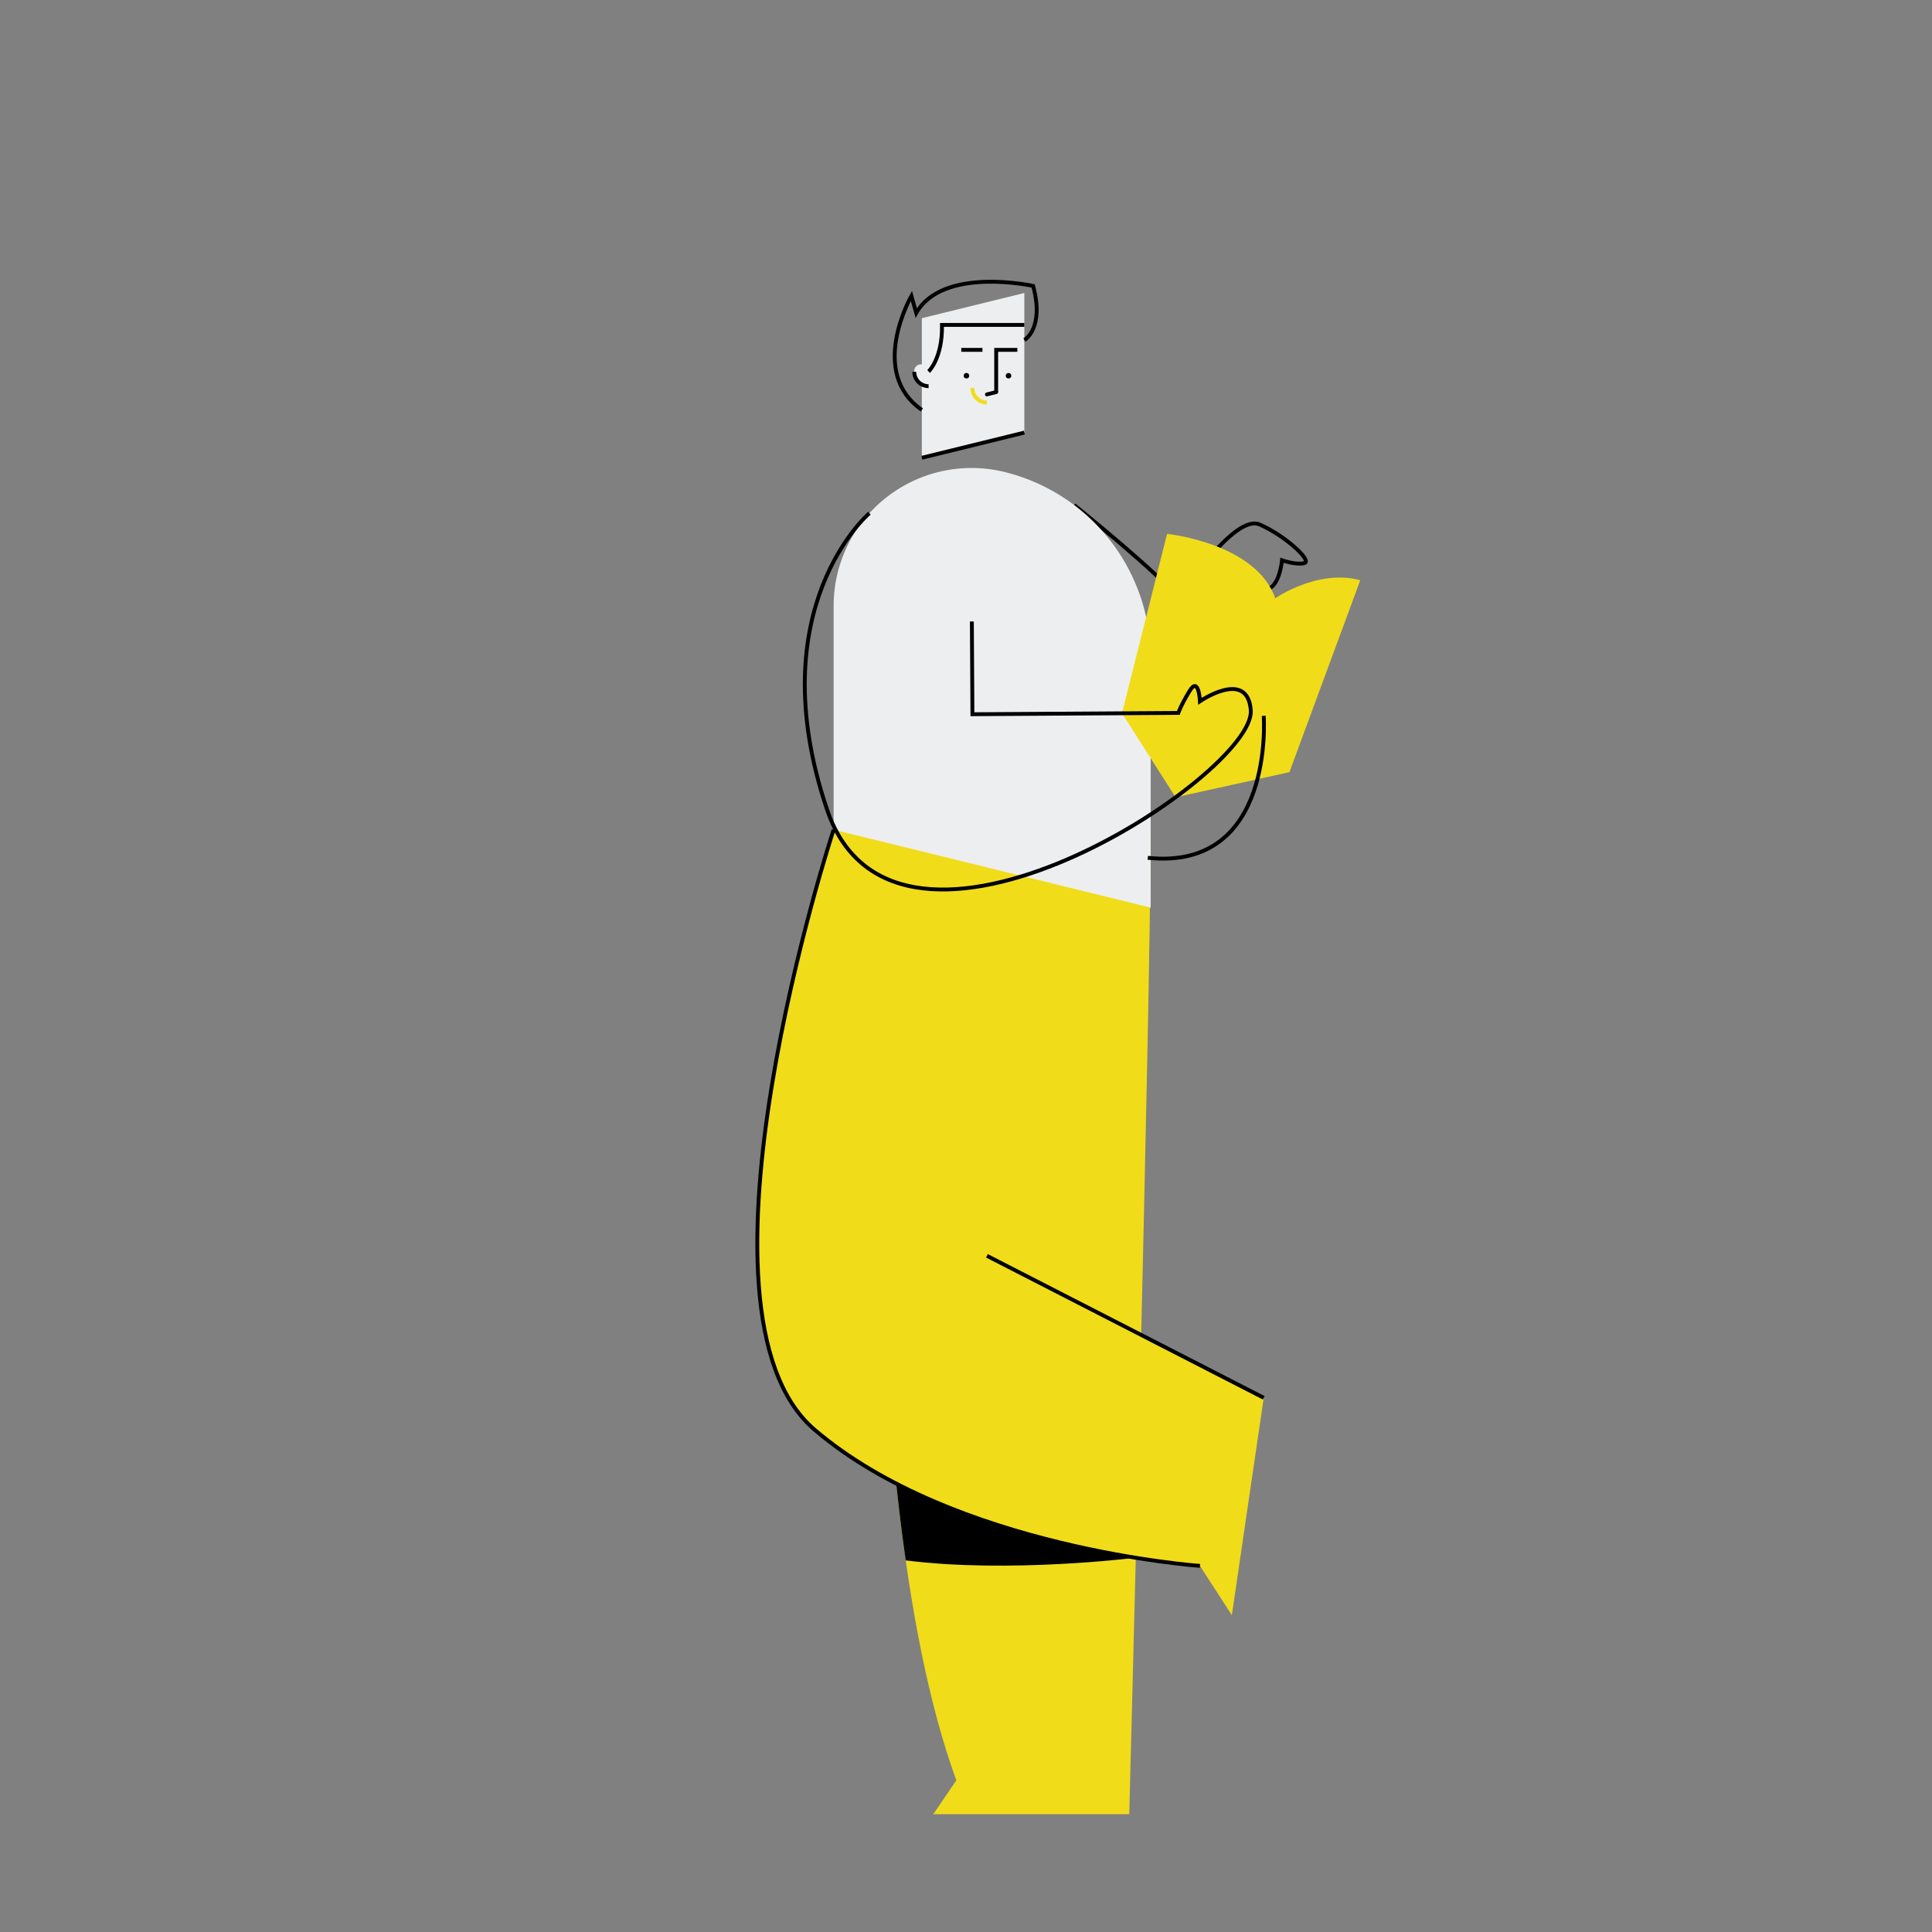 <svg viewBox="0 0 1000 1000" xmlns="http://www.w3.org/2000/svg"><rect x="0" y="0" width="1000" height="1000" fill="#808080" stroke="none"/><path d="m556 261.42s46.07 37.08 54.07 48.58c0 0 28.5-44.5 42-38.5s27.5 19 23 20-11.5-1.5-11.5-1.5-1.44 16-9.47 15" fill="none" stroke="#000" stroke-miterlimit="10" stroke-width="2"/><path d="m458.17 436s-20.17 329.5 36.83 485.5l-11.91 17.5h101.41s11.08-419.09 11.08-509.54z" fill="#F1DC19"/><path d="m587.89 806.3-119.82-106s-3.71 1.86-9.41 5.12c2.18 34.5 5.42 69.26 10.12 102.23 54 6.86 119.11-1.38 119.11-1.38z"/><path d="m510.83 650 4.79-235.48-84.14 14.94s-81.87 249-9.87 310.54 199.49 70.5 199.49 70.5l16.5 25.5 16.5-112.5z" fill="#F1DC19"/><path d="m654.1 723.5-143.27-73.5" fill="none" stroke="#000" stroke-miterlimit="10" stroke-width="2"/><path d="m431.48 429.46s-81.87 249-9.87 310.54 199.49 70.5 199.49 70.5" fill="none" stroke="#000" stroke-miterlimit="10" stroke-width="2"/><path d="m530.19 181.09v42.82l-53.04 13.03v-72.26l53.04-13.03z" fill="#edeeef"/><circle cx="500.23" cy="194.48" r="1.42"/><circle cx="522.01" cy="194.48" r="1.42"/><path d="m515.62 202.94v-21.85h10.95" fill="none" stroke="#000" stroke-miterlimit="10" stroke-width="2"/><path d="m497.56 181.09h10.95" fill="none" stroke="#000" stroke-miterlimit="10" stroke-width="2"/><path d="m480.64 192.29v7.59a7.42 7.42 0 0 1 -7.41-7.42c0-.23 0-.45 0-.67.44-4.61 7.41-4.13 7.41.5z" fill="#edeeef"/><g fill="none" stroke-miterlimit="10" stroke-width="2"><path d="m480.64 199.88a7.42 7.42 0 0 1 -7.41-7.42" stroke="#000"/><path d="m510.83 208.33a7.5 7.5 0 0 1 -7.5-7.5" stroke="#F1DC19"/><g stroke="#000"><path d="m530.19 223.91-53.04 13.03"/><path d="m515.62 202.96-4.79 1.18" stroke-linecap="round"/><path d="m480.64 192.29s7.26-6.79 6.93-24.12h42.62"/><path d="m530.19 176s10.55-5.83 4.55-28c0 0-46.67-10.33-60.5 14l-2.5-8.83s-22.68 39.5 5.41 59"/></g></g><path d="m431.48 313.62v115.84l164.1 40.33v-129a99.38 99.38 0 0 0 -75.65-96.5 71.41 71.41 0 0 0 -88.45 69.34z" fill="#edeeef"/><path d="m580.74 369.18 23.33-92.85s46 4.67 56 33.34c0 0 22-15.34 44-9.34l-36.67 99.34-58.9 13" fill="#F1DC19"/><g fill="none" stroke="#000" stroke-miterlimit="10" stroke-width="2"><path d="m450 265.62s-57.26 48.71-21.93 153.38 221.76-18.08 219.33-51.33c-1.58-21.67-26.3-4.7-26.3-4.7s-.61-13.15-5.28-5.47-5.92 11.5-5.92 11.5l-106.57.68-.3-48"/><path d="m654.1 370.5s6 80.5-60 73.5"/></g></svg>